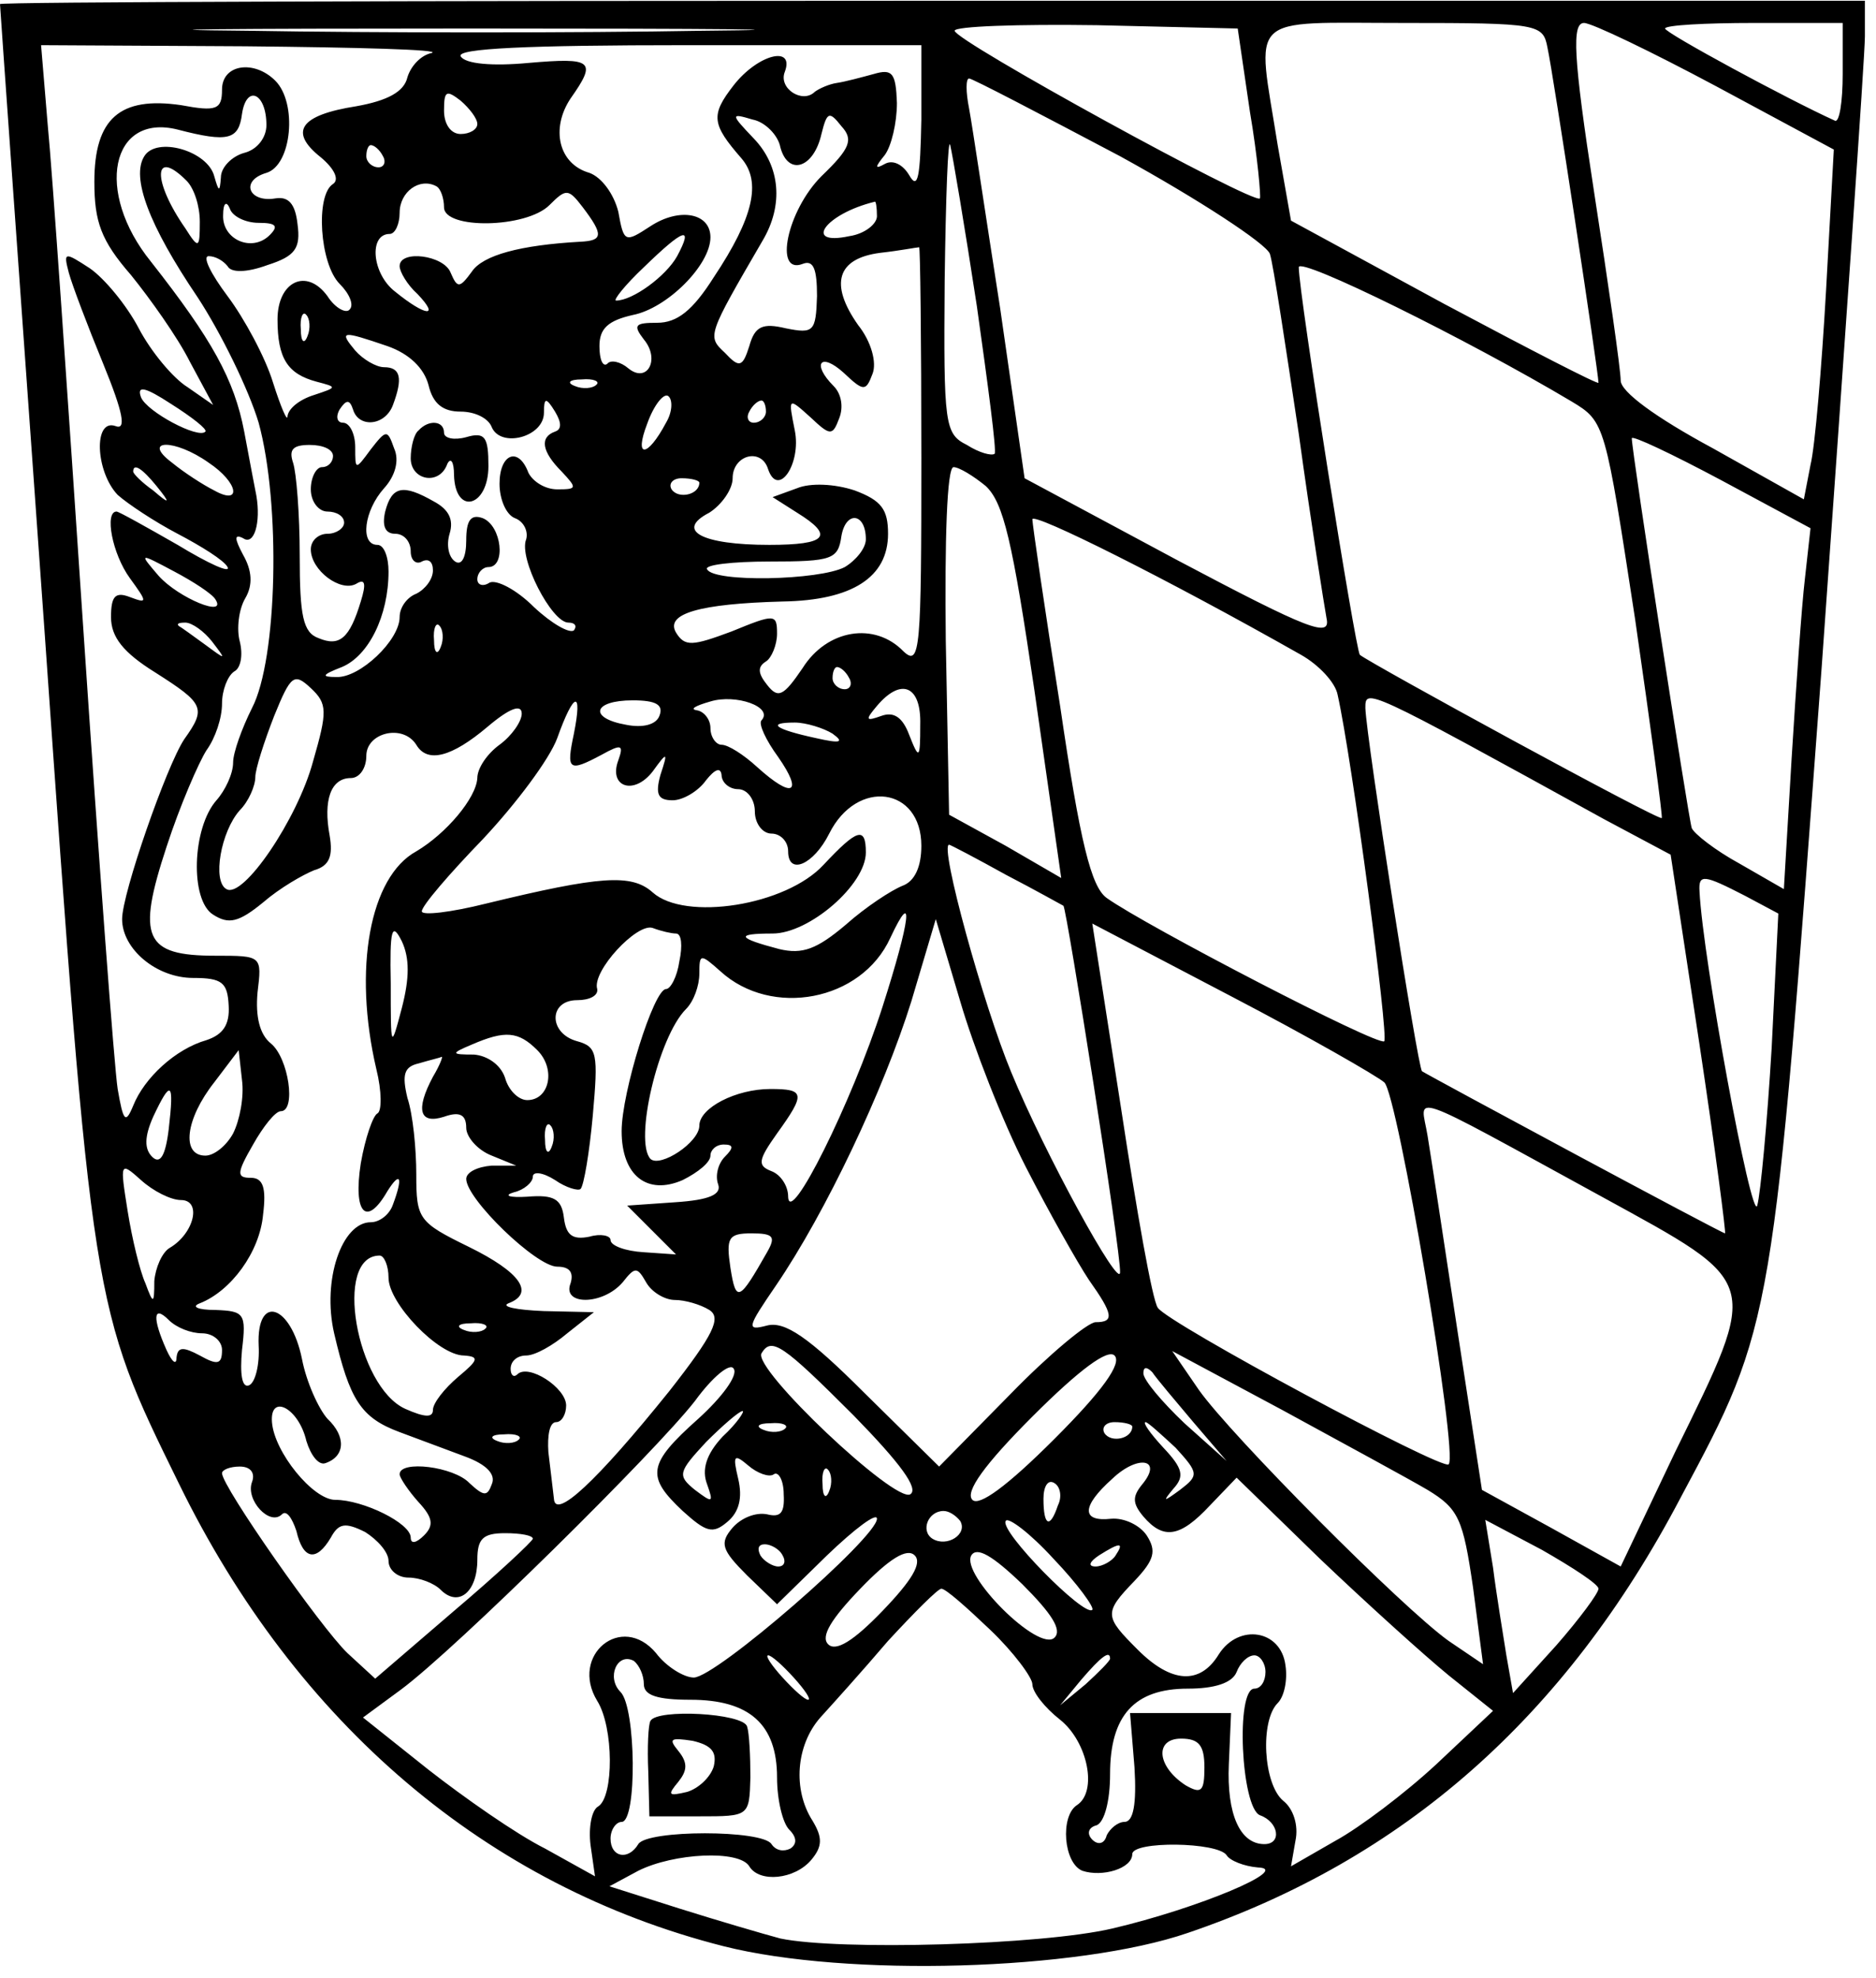 <?xml version="1.0" encoding="UTF-8" standalone="yes"?>
<svg version="1.0" xmlns="http://www.w3.org/2000/svg" width="168.398" height="177.501" viewBox="0 0 169 178" preserveAspectRatio="xMidYMid meet">
  <g transform="translate(0,178) scale(0.1,-0.1)" fill="#000000" stroke="none">
    <path d="M0 1777 c0 -2 18 -255 40 -563 43 -613 43 -610 121 -769 106 -217
278 -363 491 -417 111 -28 319 -22 418 12 194 66 340 194 444 392 84 157 83
154 127 747 21 295 39 551 39 569 l0 32 -840 0 c-462 0 -840 -1 -840 -3z m633
-24 c-111 -2 -295 -2 -410 0 -114 1 -24 2 202 2 226 0 319 -1 208 -2z m493
-73 c7 -41 10 -77 9 -78 -5 -6 -275 142 -275 151 0 4 57 6 128 5 l127 -3 11
-75z m268 58 c5 -22 46 -293 46 -302 0 -2 -62 30 -139 71 l-138 75 -12 68
c-19 120 -30 110 114 110 121 0 125 -1 129 -22z m152 -35 l106 -57 -7 -127
c-4 -70 -10 -141 -14 -157 l-6 -31 -82 46 c-52 28 -83 51 -83 61 0 10 -11 86
-24 170 -19 123 -20 152 -9 152 7 0 61 -26 119 -57z m114 11 c0 -25 -3 -44 -7
-42 -42 19 -153 79 -153 83 0 3 36 5 80 5 l80 0 0 -46z m-1271 19 c-10 -2 -19
-12 -22 -22 -3 -13 -18 -21 -46 -26 -51 -8 -61 -23 -32 -46 12 -10 17 -20 11
-24 -16 -10 -12 -72 6 -90 9 -9 13 -19 9 -23 -3 -4 -13 1 -20 12 -19 26 -45
13 -45 -21 0 -35 9 -49 35 -56 19 -5 19 -5 -2 -12 -13 -4 -23 -12 -24 -19 0
-6 -6 8 -13 30 -7 23 -26 58 -41 78 -15 20 -23 36 -17 36 6 0 13 -4 17 -9 3
-6 17 -6 36 1 25 8 30 15 27 37 -2 18 -8 25 -20 23 -24 -4 -32 16 -8 23 23 7
28 63 8 83 -19 19 -48 15 -48 -8 0 -18 -5 -20 -37 -14 -55 8 -78 -12 -78 -69
0 -36 6 -53 33 -84 17 -21 42 -56 53 -78 l21 -39 -23 16 c-13 8 -33 32 -44 53
-11 21 -31 45 -44 54 -23 15 -24 15 -19 -4 3 -11 17 -48 31 -82 18 -44 21 -60
11 -56 -20 7 -18 -41 2 -62 9 -8 33 -24 54 -35 21 -11 42 -24 45 -30 3 -6 -17
3 -45 20 -28 16 -53 30 -55 30 -11 0 -4 -38 12 -60 16 -22 16 -23 0 -17 -13 5
-17 1 -17 -18 0 -18 11 -32 40 -50 44 -28 46 -32 26 -60 -16 -24 -56 -139 -56
-162 0 -27 31 -53 64 -53 26 0 31 -4 32 -25 1 -17 -5 -26 -20 -31 -28 -8 -56
-34 -66 -59 -7 -17 -9 -14 -14 15 -3 19 -17 206 -31 415 -14 209 -28 413 -32
453 l-6 72 184 -1 c101 -1 177 -3 168 -6z m441 -60 c-1 -52 -3 -64 -11 -50 -6
10 -15 14 -22 10 -9 -5 -9 -3 0 8 6 8 11 29 11 47 -1 27 -4 31 -21 26 -11 -3
-26 -7 -33 -8 -7 -1 -16 -5 -20 -8 -11 -11 -33 3 -27 18 9 24 -24 16 -46 -12
-21 -27 -20 -35 7 -66 18 -21 11 -53 -25 -107 -19 -30 -33 -41 -51 -41 -20 0
-22 -2 -12 -15 15 -18 3 -40 -14 -26 -7 6 -16 8 -19 4 -4 -3 -7 4 -7 16 0 16
8 23 30 28 31 6 70 45 70 70 0 22 -28 27 -54 10 -23 -15 -24 -15 -29 13 -4 16
-15 31 -26 35 -28 8 -35 40 -17 67 24 34 20 37 -38 32 -32 -3 -57 -1 -61 6 -4
7 60 10 204 10 l211 0 0 -67z m179 -33 c71 -39 132 -79 135 -88 3 -9 14 -82
26 -162 11 -80 23 -155 25 -166 4 -18 -15 -11 -134 52 l-138 74 -22 153 c-13
83 -25 164 -28 180 -3 15 -3 27 0 27 3 0 64 -32 136 -70z m-769 28 c0 -11 -8
-22 -20 -25 -11 -3 -21 -13 -21 -22 -1 -14 -2 -13 -6 1 -6 23 -52 36 -63 18
-12 -19 4 -62 48 -127 21 -32 46 -83 55 -113 20 -73 17 -213 -6 -257 -9 -18
-17 -40 -17 -49 0 -10 -7 -25 -15 -34 -22 -25 -24 -90 -3 -103 14 -9 23 -7 45
11 15 13 36 25 46 29 14 4 17 13 14 31 -6 32 1 52 19 52 8 0 14 9 14 20 0 21
33 29 45 10 10 -17 32 -11 64 16 20 17 31 21 31 12 0 -7 -9 -20 -20 -28 -11
-8 -20 -21 -20 -30 -1 -18 -28 -50 -55 -66 -42 -23 -57 -106 -36 -196 5 -20 5
-38 1 -40 -4 -2 -11 -22 -15 -45 -7 -45 5 -58 24 -25 12 19 14 12 5 -12 -3 -9
-12 -16 -20 -16 -26 0 -44 -52 -33 -100 14 -60 24 -76 59 -89 16 -6 43 -16 59
-22 19 -7 28 -16 24 -25 -4 -11 -7 -11 -20 1 -14 15 -63 21 -63 8 0 -3 8 -15
17 -25 13 -14 14 -21 5 -30 -7 -7 -12 -8 -12 -2 0 13 -43 34 -68 34 -20 0 -55
43 -57 70 -2 26 24 13 31 -17 4 -13 11 -22 17 -20 18 6 19 24 2 40 -8 9 -19
33 -23 54 -10 49 -41 59 -39 12 1 -17 -3 -34 -9 -36 -6 -2 -8 10 -6 32 4 33 2
35 -24 36 -16 0 -22 3 -14 6 28 11 54 46 57 80 3 24 0 33 -11 33 -13 0 -13 4
2 30 9 16 20 30 25 30 14 0 7 48 -9 61 -10 8 -14 24 -12 46 4 33 4 33 -38 33
-64 0 -71 16 -44 98 12 37 29 76 36 87 8 11 14 29 14 42 0 12 5 25 11 29 6 3
8 15 5 27 -3 11 -1 29 5 39 7 12 6 25 -2 39 -8 15 -8 19 0 15 10 -7 16 14 12
38 -1 5 -6 31 -11 58 -9 47 -29 83 -84 153 -51 63 -36 134 24 119 46 -12 55
-9 58 14 4 27 22 19 22 -10z m190 1 c0 -5 -7 -9 -15 -9 -9 0 -15 9 -15 21 0
18 2 19 15 9 8 -7 15 -16 15 -21z m273 -21 c7 -26 30 -19 37 12 5 20 7 21 18
7 11 -12 8 -20 -18 -45 -31 -31 -43 -89 -17 -79 10 4 13 -5 13 -29 -1 -32 -3
-34 -28 -29 -21 5 -28 2 -33 -16 -6 -19 -9 -20 -22 -6 -16 15 -16 15 34 101
19 32 16 67 -8 92 -21 22 -21 23 -1 17 11 -2 23 -14 25 -25z m177 -143 c10
-71 18 -131 16 -133 -3 -2 -14 1 -25 8 -20 10 -21 18 -20 148 1 75 3 130 5
122 2 -8 13 -73 24 -145z m-535 135 c3 -5 1 -10 -4 -10 -6 0 -11 5 -11 10 0 6
2 10 4 10 3 0 8 -4 11 -10z m-177 -22 c7 -7 12 -23 12 -37 0 -24 -1 -25 -13
-6 -30 43 -29 73 1 43z m232 -24 c0 -20 74 -19 95 2 15 15 17 15 30 -2 19 -25
18 -30 -2 -31 -54 -3 -88 -12 -98 -27 -11 -15 -13 -15 -19 -1 -6 16 -46 21
-46 6 0 -5 7 -17 16 -25 21 -22 7 -20 -20 2 -21 16 -24 52 -5 52 5 0 9 9 9 19
0 19 18 32 33 24 4 -2 7 -11 7 -19z m-167 -14 c16 0 18 -3 10 -11 -16 -16 -43
-4 -42 18 0 11 3 13 6 6 2 -7 14 -13 26 -13z m557 6 c0 -7 -11 -16 -25 -18
-42 -9 -22 20 23 31 1 1 2 -5 2 -13z m-180 -36 c-10 -18 -40 -40 -55 -40 -3 0
8 14 25 30 36 35 45 38 30 10z m220 -181 c0 -173 -1 -189 -16 -175 -26 27 -69
20 -91 -15 -17 -25 -22 -28 -32 -15 -8 10 -9 16 -1 21 5 3 10 15 10 25 0 18
-2 18 -41 2 -35 -13 -42 -14 -50 -1 -10 17 21 26 96 28 63 1 95 22 95 61 0 22
-6 30 -30 39 -18 6 -40 7 -52 2 l-22 -8 22 -14 c34 -21 27 -29 -25 -29 -61 0
-85 13 -54 29 11 7 21 21 21 31 0 21 26 28 32 8 9 -26 30 5 24 35 -6 30 -6 30
14 12 18 -17 20 -17 26 -1 4 10 2 22 -5 29 -20 20 -12 31 9 12 18 -17 20 -17
26 -1 4 10 -1 29 -13 44 -26 37 -19 60 20 65 18 2 33 5 35 5 1 1 2 -84 2 -189z
m586 50 c30 -18 30 -20 57 -196 14 -97 25 -178 24 -179 -2 -3 -264 140 -272
147 -4 5 -55 325 -55 349 0 10 152 -65 246 -121z m-1139 59 c-3 -8 -6 -5 -6 6
-1 11 2 17 5 13 3 -3 4 -12 1 -19z m72 -9 c20 -7 33 -20 37 -35 4 -17 13 -24
29 -24 13 0 25 -6 28 -14 8 -19 47 -9 47 13 0 14 2 14 10 1 6 -10 6 -16 0 -18
-14 -5 -12 -18 6 -36 14 -15 14 -16 -4 -16 -11 0 -22 7 -26 15 -9 24 -26 17
-26 -10 0 -14 6 -28 14 -31 8 -3 12 -12 10 -19 -7 -17 23 -75 38 -75 6 0 8 -3
5 -7 -4 -3 -20 6 -36 21 -16 16 -34 25 -40 22 -6 -4 -11 -2 -11 3 0 6 5 11 10
11 16 0 12 37 -5 44 -11 4 -15 -2 -15 -20 0 -15 -4 -23 -10 -19 -6 4 -8 15 -5
25 4 13 -1 22 -14 29 -28 16 -38 14 -44 -9 -3 -13 0 -20 9 -20 8 0 14 -7 14
-16 0 -8 5 -12 10 -9 6 3 10 0 10 -8 0 -8 -7 -17 -15 -21 -8 -3 -15 -12 -15
-21 0 -21 -36 -55 -57 -54 -14 0 -13 2 5 9 24 10 42 46 42 86 0 13 -4 24 -10
24 -16 0 -12 31 6 51 10 11 14 25 9 36 -6 17 -7 17 -21 -1 -14 -19 -14 -19
-14 2 0 12 -5 22 -11 22 -5 0 -7 5 -3 12 6 9 9 9 12 0 5 -17 29 -15 36 4 9 24
7 34 -8 34 -7 0 -19 7 -26 15 -15 18 -12 18 29 4z m-164 -77 c-6 -7 -53 18
-58 31 -4 11 4 9 27 -6 19 -12 33 -23 31 -25z m352 42 c-3 -3 -12 -4 -19 -1
-8 3 -5 6 6 6 11 1 17 -2 13 -5z m63 -34 c-17 -32 -29 -32 -17 -1 6 17 15 28
19 25 4 -3 4 -14 -2 -24z m90 10 c0 -5 -5 -10 -11 -10 -5 0 -7 5 -4 10 3 6 8
10 11 10 2 0 4 -4 4 -10z m936 -150 c-3 -25 -8 -98 -12 -162 l-7 -118 -40 23
c-22 12 -41 27 -43 32 -3 9 -54 339 -54 351 0 3 36 -14 81 -38 l80 -43 -5 -45z
m-1438 104 c27 -18 30 -39 5 -25 -10 5 -27 16 -38 25 -28 21 2 22 33 0z m112
6 c0 -5 -4 -10 -10 -10 -5 0 -10 -9 -10 -20 0 -11 7 -20 15 -20 8 0 15 -4 15
-10 0 -5 -7 -10 -15 -10 -8 0 -15 -6 -15 -14 0 -19 27 -39 41 -31 8 5 9 0 4
-16 -10 -33 -19 -41 -38 -33 -14 5 -17 20 -17 74 0 38 -3 75 -6 84 -4 12 0 16
15 16 12 0 21 -4 21 -10z m-159 -27 c13 -16 12 -17 -3 -4 -10 7 -18 15 -18 17
0 8 8 3 21 -13z m747 0 c16 -15 24 -49 44 -185 l24 -168 -50 29 -51 28 -3 157
c-1 90 1 156 7 156 5 0 18 -8 29 -17z m-258 3 c0 -11 -19 -15 -25 -6 -3 5 1
10 9 10 9 0 16 -2 16 -4z m150 -51 c0 -8 -9 -19 -19 -25 -23 -12 -118 -14
-124 -2 -3 4 23 7 56 7 57 0 62 2 65 23 4 23 22 21 22 -3z m392 -104 c16 -9
31 -25 33 -36 13 -58 46 -307 42 -312 -5 -5 -215 104 -250 129 -14 10 -24 50
-42 173 -14 88 -25 164 -25 168 0 7 122 -54 242 -122z m-978 50 c11 -17 -33 1
-51 21 -18 21 -18 21 14 4 17 -9 34 -20 37 -25z m-3 -38 c13 -17 13 -17 -6 -3
-11 8 -22 16 -24 17 -2 2 0 3 6 3 6 0 17 -8 24 -17z m206 -5 c-3 -8 -6 -5 -6
6 -1 11 2 17 5 13 3 -3 4 -12 1 -19z m-115 -103 c-14 -52 -63 -124 -78 -115
-13 7 -5 52 12 71 8 8 14 22 14 30 0 7 8 32 17 55 15 37 18 39 33 25 15 -14
15 -21 2 -66z m483 75 c3 -5 1 -10 -4 -10 -6 0 -11 5 -11 10 0 6 2 10 4 10 3
0 8 -4 11 -10z m-79 -38 c-3 -3 4 -18 15 -33 23 -33 13 -38 -19 -9 -12 11 -26
20 -32 20 -5 0 -10 7 -10 15 0 8 -6 15 -12 16 -7 1 -2 4 12 8 23 7 57 -5 46
-17z m143 -4 c0 -31 -1 -32 -10 -9 -6 16 -14 21 -25 17 -14 -5 -15 -4 -4 9 22
26 40 18 39 -17z m616 -85 l60 -32 26 -171 c14 -93 24 -170 23 -170 -3 0 -267
142 -273 146 -4 4 -50 299 -51 327 0 18 -1 19 215 -100z m-928 77 c-7 -33 -5
-35 25 -19 18 10 20 9 15 -5 -9 -24 14 -32 31 -10 13 18 14 18 7 -3 -5 -18 -2
-23 11 -23 9 0 23 8 30 18 8 10 13 12 14 5 0 -7 7 -13 15 -13 8 0 15 -9 15
-20 0 -11 7 -20 15 -20 8 0 15 -7 15 -16 0 -22 23 -12 37 16 25 50 83 42 83
-11 0 -19 -6 -32 -17 -36 -10 -4 -33 -19 -51 -35 -26 -22 -39 -27 -60 -22 -38
10 -40 14 -6 14 33 0 84 44 84 73 0 24 -8 21 -38 -11 -34 -37 -125 -51 -154
-25 -19 17 -47 15 -150 -10 -32 -8 -58 -11 -58 -7 0 5 25 34 55 65 30 32 60
72 67 91 15 42 23 44 15 4z m77 16 c-3 -8 -15 -11 -30 -8 -34 6 -30 22 6 22
21 0 28 -4 24 -14z m156 -16 c11 -8 7 -9 -15 -4 -37 8 -45 14 -19 14 10 0 26
-5 34 -10z m156 -127 c27 -14 50 -27 52 -28 3 -3 52 -313 51 -330 0 -17 -68
107 -98 180 -25 60 -65 205 -56 205 1 0 24 -12 51 -27z m666 -19 l30 -16 -6
-121 c-4 -67 -10 -131 -13 -142 -5 -16 -49 222 -52 283 -1 16 4 15 41 -4z
m-777 -100 c-28 -87 -84 -199 -85 -171 0 10 -7 20 -15 23 -13 5 -12 10 5 34
26 36 25 40 -6 40 -31 0 -64 -17 -64 -33 0 -15 -35 -38 -44 -30 -15 16 7 110
32 135 7 7 12 21 12 32 0 18 1 18 19 2 46 -42 127 -27 153 30 22 47 18 16 -7
-62z m-433 -1 c-10 -38 -10 -37 -10 22 -1 49 1 56 10 38 7 -15 7 -33 0 -60z
m247 67 c5 0 6 -11 3 -25 -2 -14 -8 -25 -12 -25 -11 0 -40 -93 -40 -128 0 -40
23 -58 55 -44 14 7 25 16 25 22 0 5 5 10 12 10 9 0 9 -3 1 -11 -6 -6 -9 -17
-6 -25 3 -9 -8 -14 -39 -16 l-43 -3 22 -22 22 -22 -29 2 c-17 1 -30 6 -30 11
0 4 -9 6 -19 3 -15 -3 -21 1 -23 17 -2 17 -9 21 -33 19 -16 -1 -22 1 -12 4 9
2 17 9 17 14 0 5 9 4 20 -3 10 -7 21 -10 23 -8 3 3 8 33 11 66 5 56 4 62 -14
67 -26 7 -26 37 0 37 11 0 19 4 18 10 -5 16 36 60 50 55 8 -3 17 -5 21 -5z
m315 -210 c21 -41 47 -87 57 -102 22 -31 23 -38 6 -38 -7 0 -42 -29 -77 -65
l-64 -65 -67 66 c-51 51 -72 65 -88 61 -19 -5 -18 -2 8 36 45 66 97 176 122
256 l22 74 22 -74 c12 -41 38 -108 59 -149z m323 76 c12 -10 67 -336 58 -344
-5 -6 -253 127 -262 141 -5 7 -19 87 -33 179 l-26 167 126 -66 c69 -36 130
-71 137 -77z m-763 29 c17 -17 11 -45 -9 -45 -8 0 -17 9 -20 20 -4 12 -16 20
-28 21 -21 0 -21 1 -2 9 30 13 42 12 59 -5z m-274 -75 c-6 -11 -17 -20 -25
-20 -22 0 -18 33 8 66 l22 29 3 -27 c2 -15 -2 -36 -8 -48z m180 51 c-16 -30
-12 -43 10 -36 14 5 20 2 20 -10 0 -8 10 -20 23 -25 l22 -9 -22 0 c-13 -1 -23
-6 -23 -12 0 -18 63 -79 82 -79 11 0 15 -5 12 -15 -8 -20 29 -20 47 1 11 14
13 14 21 0 5 -9 17 -16 26 -16 9 0 23 -4 31 -9 11 -7 4 -22 -36 -73 -66 -82
-103 -116 -104 -97 -1 8 -3 26 -5 42 -1 15 1 27 7 27 5 0 9 7 9 15 0 16 -34
38 -44 28 -3 -3 -6 -1 -6 5 0 7 6 12 14 12 8 0 24 9 37 20 l24 19 -45 1 c-25
1 -39 4 -32 7 24 9 11 28 -36 51 -45 22 -47 25 -47 65 0 23 -3 54 -8 69 -5 21
-3 28 10 31 10 3 19 5 21 6 1 0 -2 -8 -8 -18z m-238 -47 c-3 -25 -8 -32 -15
-25 -7 7 -7 18 1 36 16 34 19 32 14 -11z m1291 -61 c144 -79 143 -73 66 -230
l-49 -103 -63 35 -62 34 -22 143 c-12 79 -24 158 -27 176 -6 37 -24 44 157
-55z m-946 45 c-3 -8 -6 -5 -6 6 -1 11 2 17 5 13 3 -3 4 -12 1 -19z m-334 -48
c19 0 12 -30 -10 -43 -7 -4 -13 -18 -14 -30 0 -21 -1 -21 -8 -2 -5 11 -12 40
-16 65 -7 44 -7 45 12 28 11 -10 27 -18 36 -18z m528 -47 c-25 -44 -28 -46
-33 -14 -4 27 -2 31 19 31 20 0 22 -3 14 -17z m-341 -23 c0 -23 45 -70 68 -70
14 -1 13 -4 -5 -19 -13 -11 -23 -24 -23 -30 0 -7 -7 -7 -25 1 -44 20 -65 138
-23 138 4 0 8 -9 8 -20z m-168 -50 c10 0 18 -7 18 -15 0 -13 -4 -14 -20 -5
-15 8 -20 8 -21 -2 0 -7 -4 -4 -9 7 -13 29 -12 41 2 27 7 -7 20 -12 30 -12z
m255 4 c-3 -3 -12 -4 -19 -1 -8 3 -5 6 6 6 11 1 17 -2 13 -5z m332 -78 c42
-43 59 -66 51 -71 -14 -8 -142 113 -134 127 9 15 19 8 83 -56z m181 -21 c-43
-43 -68 -61 -74 -55 -7 7 11 32 54 75 43 43 68 61 74 55 7 -7 -11 -32 -54 -75z
m-321 18 c-46 -41 -47 -52 -14 -83 21 -19 27 -21 40 -10 11 9 14 22 10 39 -5
21 -4 23 9 12 8 -7 19 -11 23 -8 4 3 9 -5 9 -18 1 -17 -3 -21 -15 -18 -10 2
-23 -3 -31 -12 -12 -14 -10 -20 13 -43 l27 -26 45 44 c25 24 45 39 45 33 0
-17 -145 -143 -165 -143 -9 0 -25 10 -34 22 -31 37 -78 -2 -53 -43 15 -24 15
-86 1 -95 -6 -3 -9 -19 -7 -35 l4 -28 -45 25 c-26 13 -73 46 -105 71 l-59 47
34 25 c50 37 230 215 265 260 16 22 32 35 35 29 4 -6 -11 -26 -32 -45z m657
-64 c28 -17 32 -26 41 -88 l9 -69 -31 21 c-42 30 -196 185 -225 226 l-24 35
99 -53 c55 -30 114 -62 131 -72z m-211 61 l30 -35 -38 34 c-20 19 -37 39 -37
45 0 6 3 6 8 1 4 -6 21 -26 37 -45z m-424 -13 c-15 -16 -19 -30 -14 -43 6 -17
5 -17 -11 -5 -16 13 -15 16 10 43 15 15 30 28 33 28 2 0 -5 -11 -18 -23z m56
7 c-3 -3 -12 -4 -19 -1 -8 3 -5 6 6 6 11 1 17 -2 13 -5z m313 2 c0 -11 -19
-15 -25 -6 -3 5 1 10 9 10 9 0 16 -2 16 -4z m39 -19 c21 -23 21 -25 4 -38 -15
-11 -16 -11 -6 1 10 11 9 18 -9 37 -12 13 -19 23 -16 23 2 0 14 -11 27 -23z
m-592 7 c-3 -3 -12 -4 -19 -1 -8 3 -5 6 6 6 11 1 17 -2 13 -5z m562 -40 c-9
-11 -9 -17 1 -29 18 -21 33 -19 60 10 l24 25 75 -73 c42 -40 94 -87 116 -105
l40 -32 -51 -48 c-28 -26 -69 -57 -91 -69 l-40 -23 4 23 c3 14 -2 29 -11 36
-18 15 -21 72 -5 88 6 6 9 21 7 34 -4 32 -42 38 -60 10 -17 -28 -43 -26 -73 4
-30 30 -31 33 -3 62 18 19 20 27 11 41 -6 9 -20 16 -32 15 -27 -3 -27 11 1 36
23 22 46 18 27 -5z m-802 2 c-6 -16 16 -40 27 -29 4 4 9 -3 13 -15 6 -26 18
-28 31 -6 7 13 13 14 31 5 11 -7 21 -18 21 -26 0 -8 8 -15 18 -15 10 0 23 -5
29 -11 16 -16 33 -2 33 27 0 19 5 24 25 24 14 0 25 -2 25 -5 0 -2 -32 -32 -71
-65 l-71 -61 -25 23 c-24 23 -113 150 -113 162 0 3 7 6 16 6 10 0 14 -6 11
-14z m520 -8 c-3 -8 -6 -5 -6 6 -1 11 2 17 5 13 3 -3 4 -12 1 -19z m206 -13
c-7 -21 -13 -19 -13 6 0 11 4 18 10 14 5 -3 7 -12 3 -20z m-88 -14 c7 -12 -12
-24 -25 -16 -11 7 -4 25 10 25 5 0 11 -4 15 -9z m119 -80 c-7 -7 -84 71 -78
80 2 4 22 -11 43 -34 22 -23 37 -44 35 -46z m456 19 c0 -4 -17 -27 -38 -51
l-39 -43 -6 34 c-3 19 -9 55 -12 79 l-7 43 51 -27 c28 -16 51 -31 51 -35z
m-735 30 c3 -5 2 -10 -4 -10 -5 0 -13 5 -16 10 -3 6 -2 10 4 10 5 0 13 -4 16
-10z m90 -50 c-26 -27 -42 -37 -49 -30 -7 7 3 23 29 50 26 27 42 37 49 30 7
-7 -3 -23 -29 -50z m155 -24 c-14 -14 -85 57 -75 74 5 8 19 0 46 -26 26 -26
36 -41 29 -48z m55 74 c-3 -5 -12 -10 -18 -10 -7 0 -6 4 3 10 19 12 23 12 15
0z m-113 -67 c21 -20 38 -43 38 -49 0 -7 11 -21 25 -32 25 -20 34 -65 15 -77
-15 -10 -12 -52 5 -59 18 -6 45 2 45 15 0 12 77 11 85 -1 3 -5 16 -10 28 -11
32 -1 -54 -37 -131 -55 -64 -15 -246 -20 -299 -9 -15 4 -56 16 -91 27 l-63 20
26 14 c32 16 91 19 100 4 9 -15 41 -12 56 6 10 12 10 20 1 35 -18 28 -15 68 7
93 10 11 38 42 61 69 24 26 45 47 48 47 4 0 23 -17 44 -37z m-312 -49 c0 -10
12 -14 42 -14 53 0 78 -22 78 -70 0 -20 5 -41 11 -47 7 -7 7 -13 1 -17 -6 -3
-13 -2 -17 4 -8 13 -112 13 -120 0 -9 -15 -25 -12 -25 5 0 8 5 15 10 15 14 0
13 103 -1 117 -13 13 -3 36 12 28 5 -4 9 -13 9 -21z m135 6 c10 -11 16 -20 13
-20 -3 0 -13 9 -23 20 -10 11 -16 20 -13 20 3 0 13 -9 23 -20z m285 17 c0 -2
-10 -12 -22 -23 l-23 -19 19 23 c18 21 26 27 26 19z m140 -12 c0 -8 -4 -15
-10 -15 -17 0 -12 -107 5 -114 17 -6 20 -26 4 -26 -22 0 -34 27 -32 72 l2 46
-45 0 -46 0 4 -49 c2 -33 -1 -49 -9 -49 -6 0 -13 -6 -16 -12 -2 -8 -8 -9 -13
-4 -5 5 -4 11 4 13 7 3 12 22 12 46 0 53 22 77 70 77 24 0 40 5 44 15 3 8 10
15 16 15 5 0 10 -7 10 -15z m-55 -86 c0 -22 -3 -24 -17 -16 -26 17 -28 42 -4
42 16 0 21 -6 21 -26z"/>
    <path d="M377 1393 c-4 -3 -7 -15 -7 -25 0 -20 26 -25 33 -5 3 6 6 2 6 -10 1
-37 31 -29 31 8 0 26 -3 31 -20 26 -11 -3 -20 -1 -20 4 0 11 -14 12 -23 2z"/>
    <path d="M586 231 c-2 -3 -3 -24 -2 -46 l1 -40 45 0 c45 0 45 0 46 35 0 19 -1
40 -3 46 -4 12 -81 16 -87 5z m57 -41 c-3 -10 -14 -20 -24 -23 -17 -4 -18 -3
-8 9 8 10 9 17 0 28 -9 11 -7 12 13 9 17 -4 22 -10 19 -23z"/>
  </g>
</svg>
